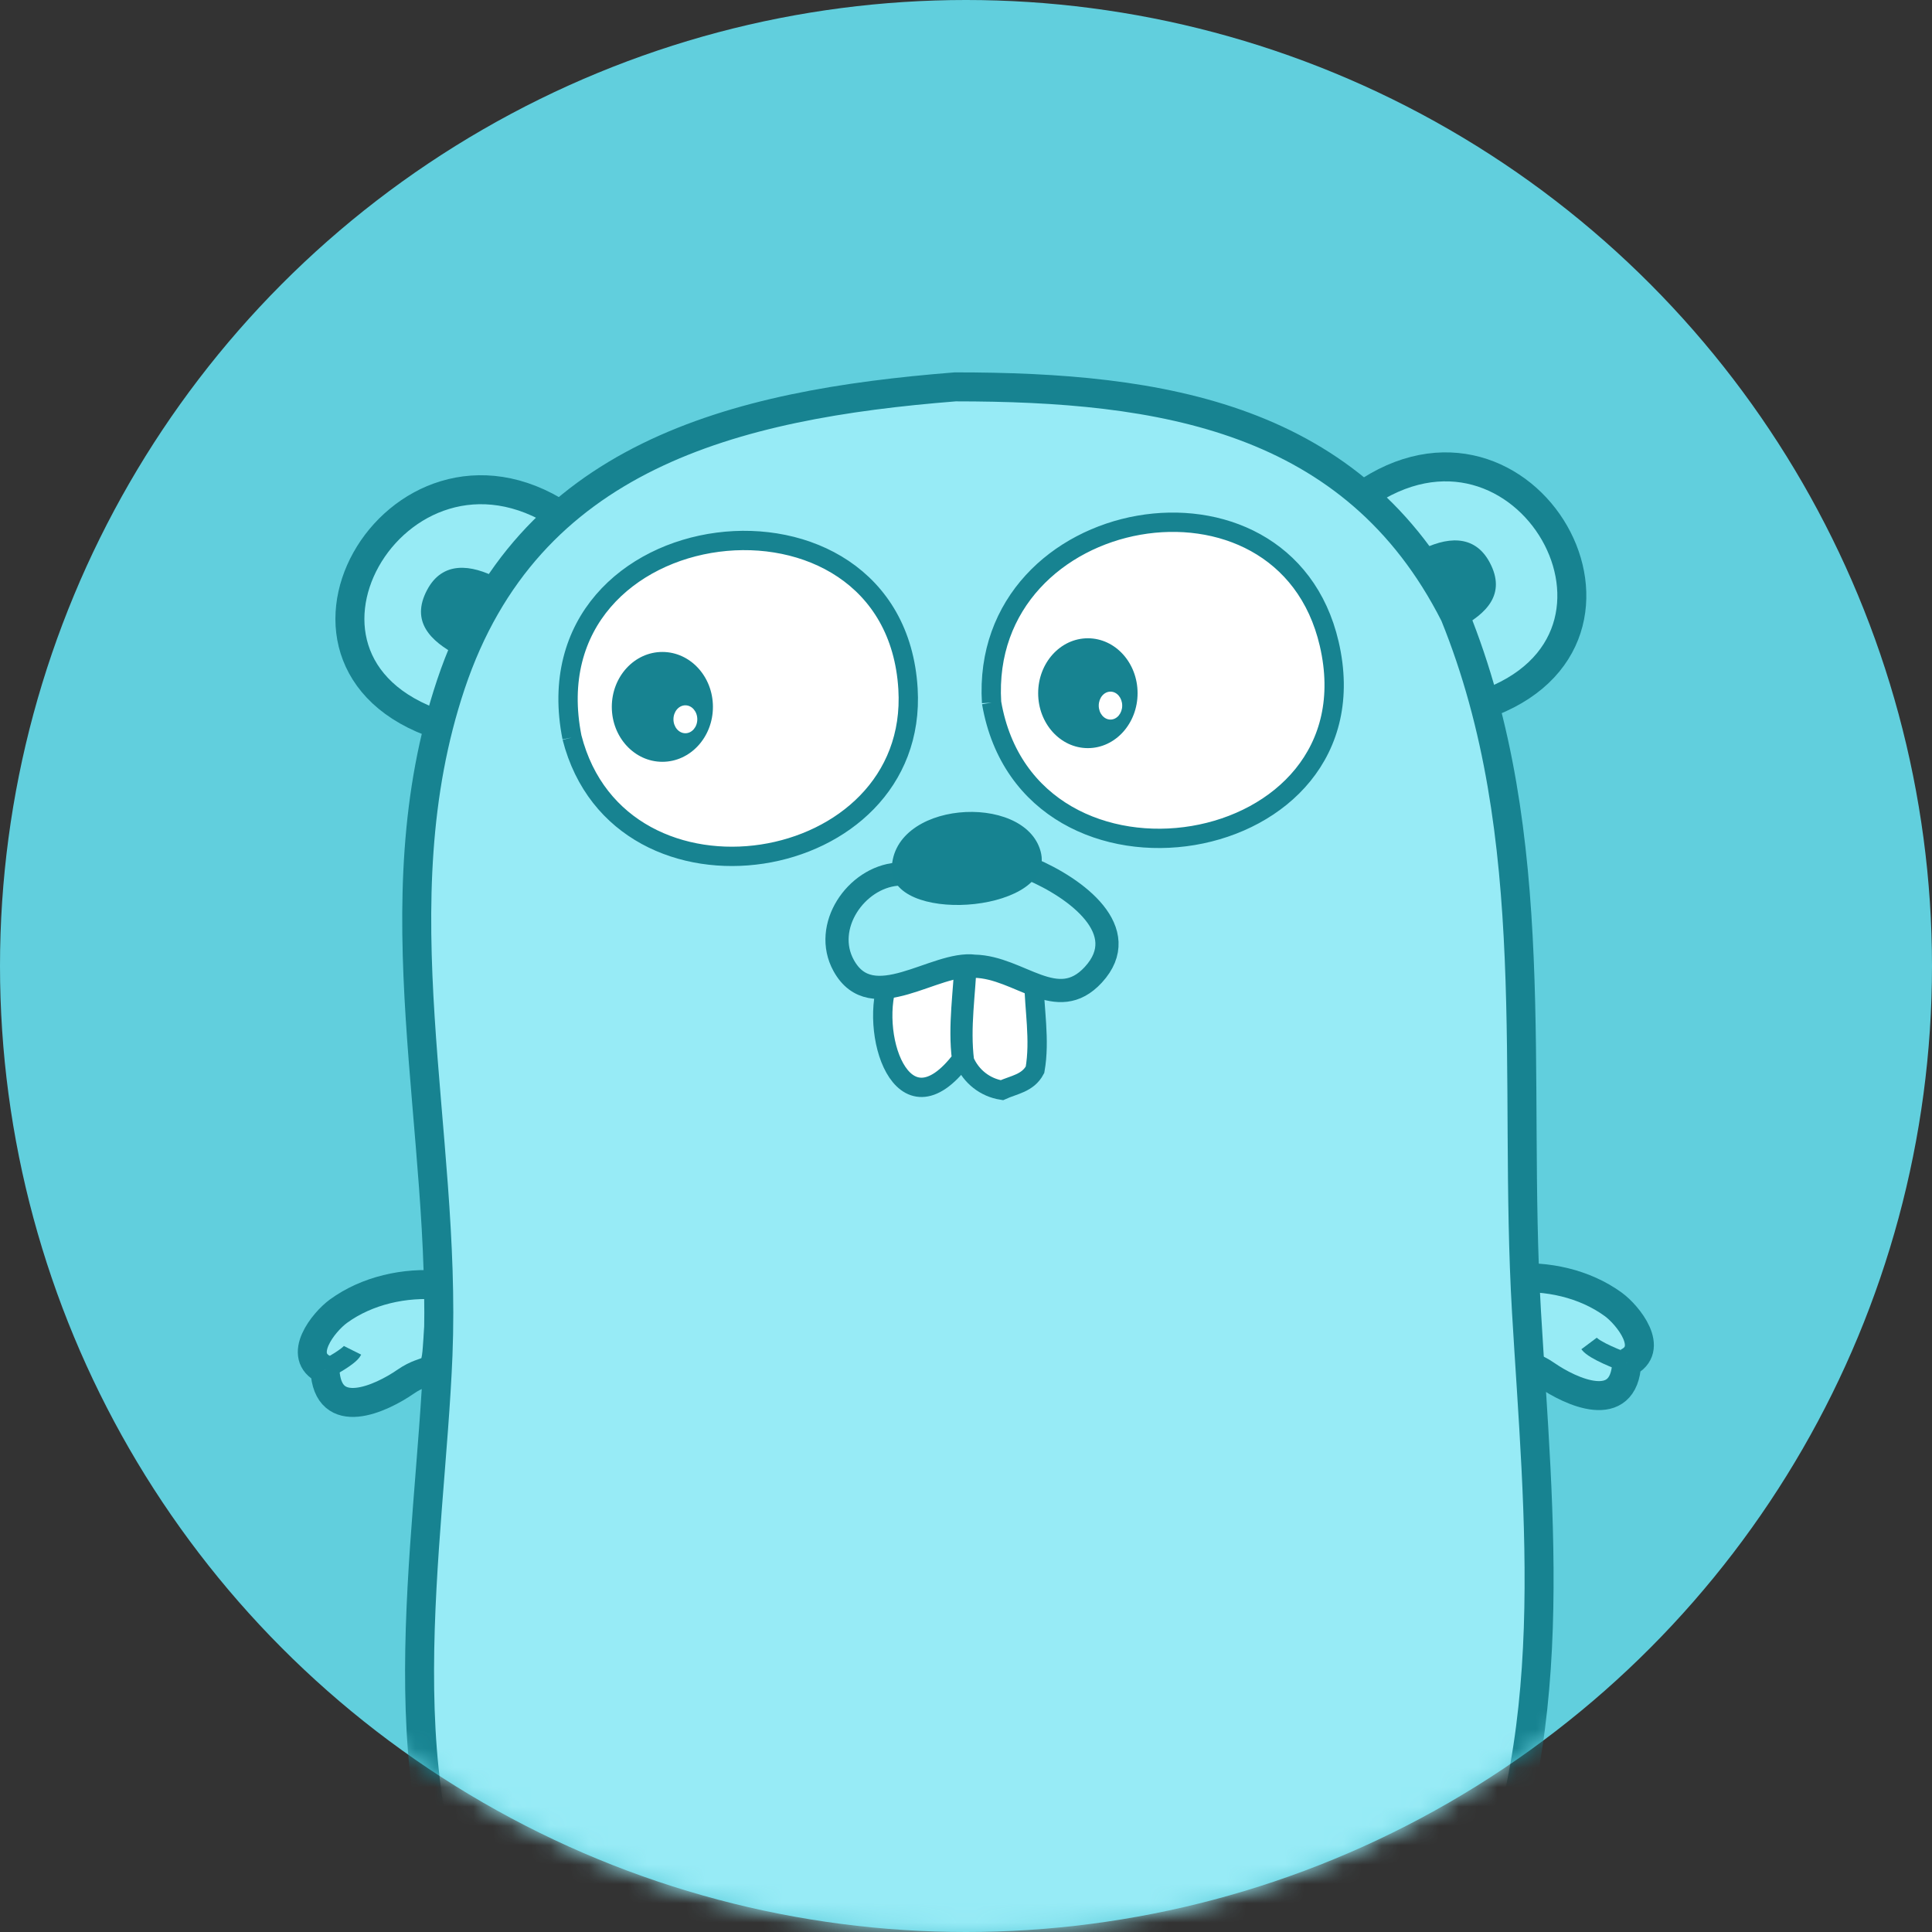 <svg width="100" height="100" viewBox="0 0 100 100" xmlns="http://www.w3.org/2000/svg" xmlns:xlink="http://www.w3.org/1999/xlink">
    <rect x="0" y="0" width="100" height="100" fill="#333333" stroke="none"/>
    <title>
        version 3
    </title>
    <defs>
        <circle id="a" cx="50" cy="50" r="50"/>
    </defs>
    <g fill="none" fill-rule="evenodd">
        <mask id="b" fill="#fff">
            <use xlink:href="#a"/>
        </mask>
        <use fill="#61CFDD" xlink:href="#a"/>
        <g mask="url(#b)">
            <path d="M16.818 70.893c.135 2.79 2.91 1.498 4.17.627 1.193-.828 1.542-.14 1.647-1.773.068-1.074.192-2.147.13-3.225-1.804-.164-3.768.267-5.248 1.346-.762.556-2.192 2.33-.7 3.025" stroke="#178391" stroke-width="1.5" fill="#97EBF5"/>
            <path d="M16.818 70.893c.238-.134 1.268-.676 1.43-1" stroke="#178391" fill="#C6B198"/>
            <path d="M23.235 37.676c-10.64-3-2.73-16.58 5.816-10.995l-5.815 10.996zM70.51 25.662c8.423-5.934 16.034 7.455 6.246 10.823L70.51 25.662z" stroke="#178391" stroke-width="1.5" fill="#97EBF5"/>
            <path d="M23.68 33.926c-1.405-.745-2.435-1.757-1.576-3.385.795-1.507 2.272-1.344 3.676-.6l-2.1 3.986zM75.538 32.51c1.404-.745 2.434-1.757 1.575-3.386-.795-1.508-2.272-1.344-3.676-.6l2.1 3.986z" fill="#178391"/>
            <path d="M84.2 70.54c-.133 2.788-2.91 1.497-4.168.626-1.194-.828-1.543-.14-1.648-1.773-.068-1.074-.192-2.147-.13-3.225 1.804-.164 3.768.267 5.248 1.346.762.556 2.192 2.33.7 3.025" stroke="#178391" stroke-width="1.5" fill="#97EBF5"/>
            <path d="M84.2 70.54c-.403-.152-1.676-.636-1.95-1.002" stroke="#178391" fill="#C6B198"/>
            <path d="M75.288 31.817c4.672 11.508 3.01 23.917 3.723 36.08.613 10.442 1.97 22.506-2.86 32.184-5.08 10.182-17.775 12.743-28.235 12.368-8.215-.295-18.14-2.983-22.776-10.513-5.44-8.834-2.866-21.968-2.47-31.798.467-11.643-3.145-23.32.668-34.714 3.956-11.82 14.624-14.49 26.105-15.4 10.653 0 20.64 1.527 25.845 11.794z" stroke="#178391" stroke-width="1.5" fill="#97EBF6"/>
            <path d="M51.324 36.367C53.237 47.52 71.41 44.572 68.8 33.323c-2.34-10.087-18.112-7.295-17.476 3.044M29.606 38.17c2.48 9.71 17.976 7.225 17.392-2.515-.7-11.665-19.762-9.414-17.392 2.516M53.517 50.75c.008 1.45.328 3.08.055 4.62-.37.7-1.093.775-1.717 1.058-.863-.136-1.59-.705-1.935-1.514-.22-1.76.083-3.466.14-5.227l3.457 1.064z" stroke="#178391" fill="#FFF"/>
            <g transform="translate(31.58 33.684)">
                <ellipse fill="#178391" cx="2.704" cy="2.904" rx="2.617" ry="2.843"/>
                <ellipse fill="#FFF" cx="3.895" cy="3.546" rx=".617" ry=".723"/>
            </g>
            <g transform="translate(53.56 32.976)">
                <ellipse fill="#178391" cx="2.748" cy="2.904" rx="2.573" ry="2.843"/>
                <ellipse fill="#FFF" cx="3.918" cy="3.546" rx=".607" ry=".723"/>
            </g>
            <path d="M46.038 50.593c-1.14 2.776.637 8.326 3.735 4.232-.222-1.76.083-3.465.138-5.227l-3.872.995z" stroke="#178391" fill="#FFF"/>
            <path d="M46.43 45.247c-2.13.182-3.87 2.72-2.762 4.728 1.465 2.66 4.736-.235 6.773.036 2.345.05 4.266 2.488 6.15.442 2.093-2.275-.903-4.492-3.244-5.482l-6.917.277z" stroke="#178391" stroke-width="1.2" fill="#97EBF5"/>
            <path d="M46.16 45.136c-.156-3.698 6.873-4.16 7.703-1.065.828 3.09-7.356 3.807-7.702 1.066-.275-2.19 0 0 0 0z" fill="#168391"/>
        </g>
    </g>
</svg>
